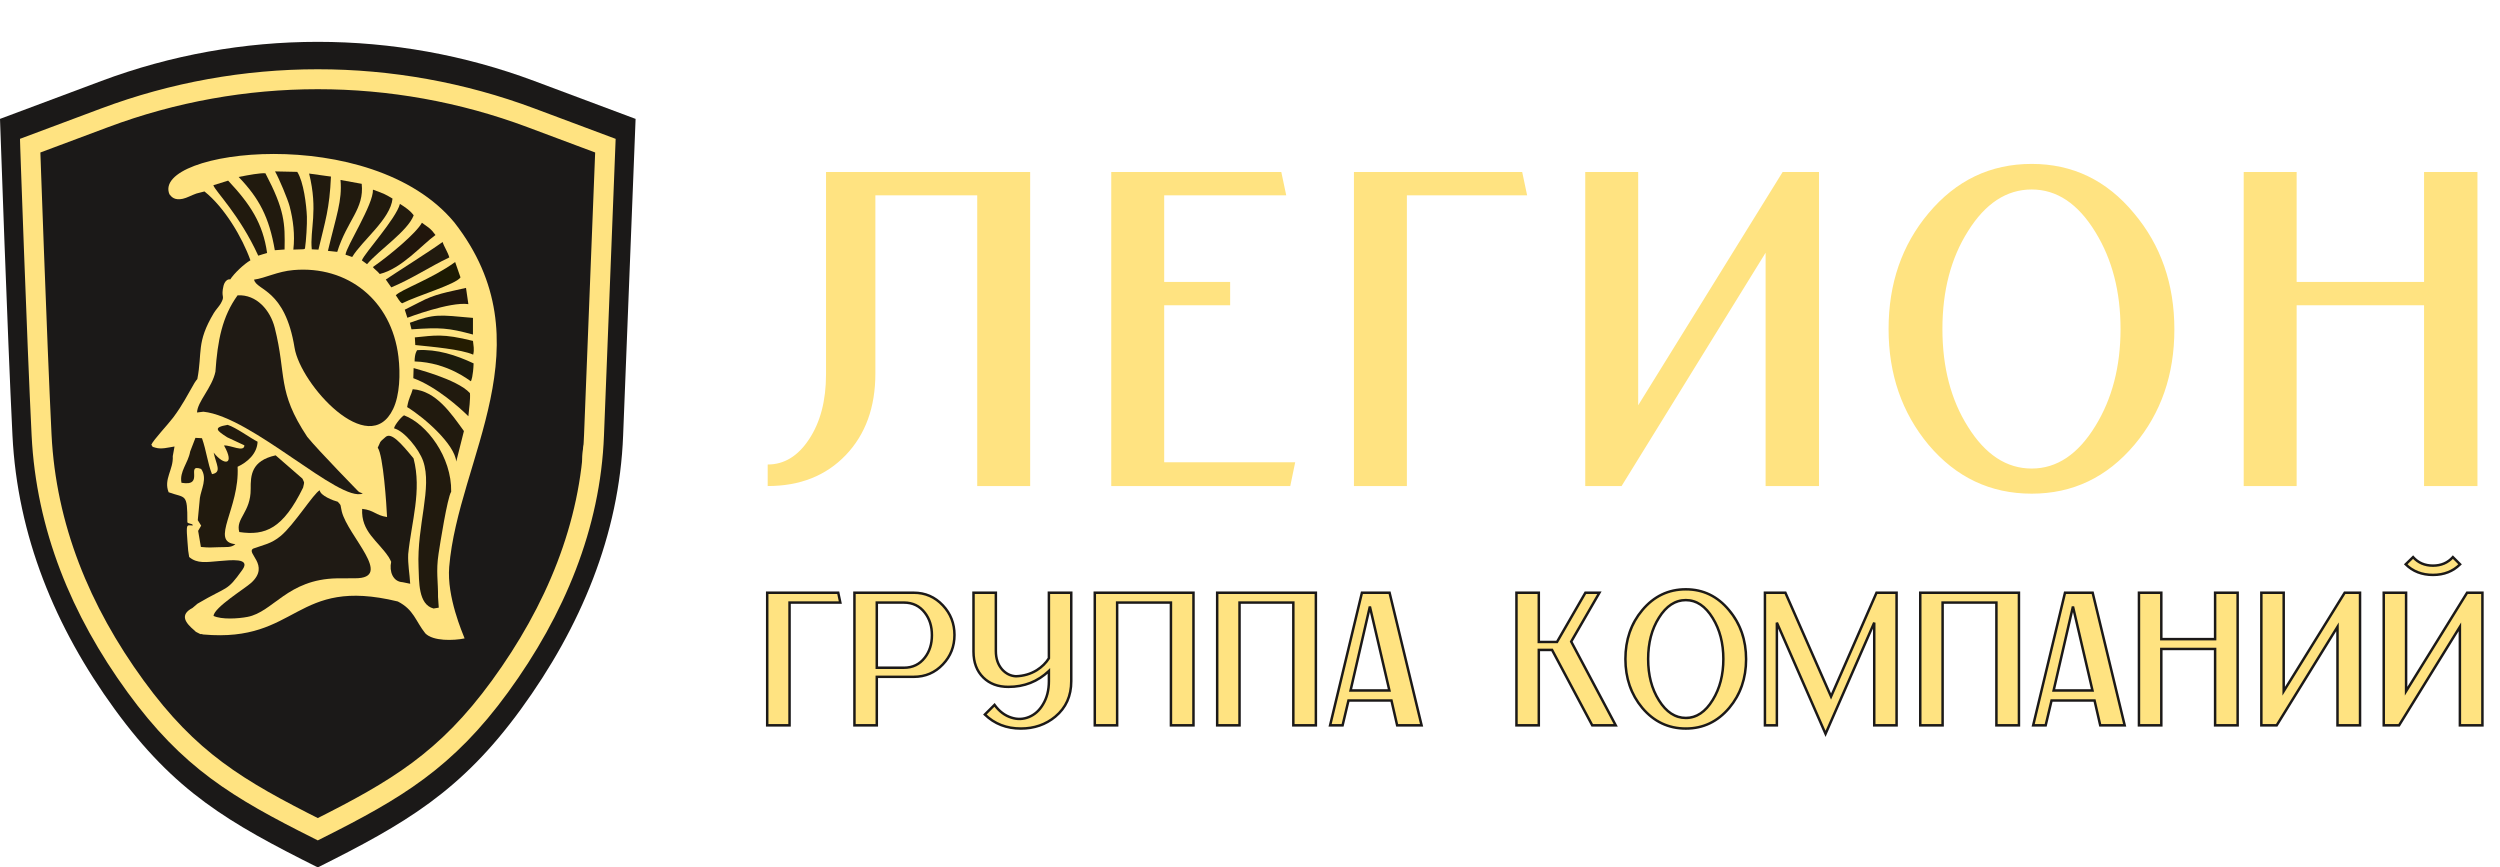 <?xml version="1.0" encoding="UTF-8"?> <svg xmlns="http://www.w3.org/2000/svg" width="1003" height="348" viewBox="0 0 1003 348" fill="none"> <path d="M127.5 348C91.5 330 70.095 317.589 46.051 284.591C22.006 251.593 7 214.88 5 174.69C3 134.5 0 47.7 0 47.7L40.601 32.51C96.637 11.546 158.363 11.546 214.399 32.51L255 47.7L250 174.69C248.5 214.5 232.978 251.609 208.933 284.607C184.889 317.604 162.5 330.5 127.5 348Z" fill="#1B1918"></path> <ellipse cx="125.484" cy="163.564" rx="112.044" ry="110.726" fill="#FFE381"></ellipse> <path fill-rule="evenodd" clip-rule="evenodd" d="M78.779 77.648C76.823 78.331 74.981 79.409 73.315 79.758C70.051 80.442 68.847 79.071 67.977 77.94C60.599 60.16 148.868 48.819 182.316 89.28C219.983 137.678 183.792 184.04 180.218 227.456C179.227 239.507 185.583 253.979 186.398 256.13C182.044 257.028 173.778 257.325 170.629 254.096C166.683 249.151 166.076 244.627 159.609 241.315C117.986 231.178 119.873 257.958 81.597 254.56C79.081 253.909 81.978 255.174 79.527 253.969C77.777 253.108 78.825 253.558 77.951 252.89C74.41 249.909 71.947 246.662 77.224 243.917L79.246 242.194C91.793 234.809 90.796 237.608 97.247 228.596C100.761 223.686 92.524 224.727 87.863 225.102C82.985 225.493 79.129 226.258 75.894 223.465L75.497 220.898C75.064 215.109 74.663 211.693 75.246 211.011C75.799 210.358 77.578 211.183 77.331 210.618C77.038 209.95 75.165 210.189 75.167 209.409C75.2 197.631 74.486 199.992 67.653 197.494C65.549 192.251 69.635 188.441 69.317 183.002L70.019 179.133C67.594 179.505 64.714 180.344 62.401 179.617C60.667 179.074 61.564 179.562 60.709 178.419C61.564 176.457 67.406 170.297 69.474 167.528C73.396 162.272 75.013 158.772 78.062 153.579C78.532 152.779 78.83 152.513 79.167 152.081C81.255 141.292 78.678 137.516 85.774 125.612C86.534 124.337 87.973 122.822 88.538 121.815C90.287 118.704 88.912 119.637 89.385 116.113C90.013 111.427 92.375 112.097 92.375 112.097C93.939 109.654 98.01 105.825 100.472 104.442C97.219 95.284 90.078 83.211 82.029 76.808L78.779 77.648ZM3 70.569C3.204 107.481 4.335 132.508 7.73 168.709C8.073 169.486 8.774 170.642 9.791 171.172C16.197 174.518 12.324 174.829 8 183.481L8.275 185.894L8.166 188.259C8.257 190.961 10.099 195.456 10.099 195.456C10.099 195.456 14.267 208.459 17.688 209.505C25.483 210.202 26.406 221.838 26.389 231.043L26.431 235.76C26.901 238.403 26.27 239.474 27.4 241.575L28.691 244.187L30.108 246.403C31.007 247.22 30.472 246.129 31.146 247.674C31.607 248.726 31.634 249.076 31.843 250.49C92.314 284.383 159.459 282.876 226.583 250.194C226.586 249.952 226.615 248.765 226.673 248.586C227.086 247.332 227.123 247.414 227.581 246.748L229.977 242.056L231.317 236.848L230.801 225.658C231.132 224.414 231.442 223.165 231.542 221.628C232.448 207.699 230.273 210.849 232.866 207.471C234.903 204.965 237.29 198.475 237.359 195.418C237.278 193.188 234.028 190.448 233.858 188.449C232.446 172.055 238.053 177.405 240.608 170.016C249.454 144.431 247.674 98.037 248 69.998C153.246 43.606 122.328 29.855 3 70.569Z" fill="#1B1918"></path> <path fill-rule="evenodd" clip-rule="evenodd" d="M101.931 112.189C102.893 116.67 114.335 115.754 118.179 139.516C120.559 154.226 147.975 184.539 157.731 164.063C160.383 158.5 160.688 150.085 159.853 143.123C157.122 120.377 139.424 106.498 117.769 108.347C111.282 108.899 106.53 111.554 101.931 112.189Z" fill="#1F1A14"></path> <path fill-rule="evenodd" clip-rule="evenodd" d="M86.431 149.132C85.064 155.596 79.18 161.137 79.053 165.495L81.596 165.179C101.067 167.176 136.386 201.863 145.551 197.981C143.413 197.071 145.112 198.016 143.745 197.13C144.242 197.6 128.073 181.153 123.28 175.28C111.008 156.776 115.098 150.777 110.23 131.512C108.458 124.504 102.981 118.077 95.326 118.476C89.16 127.012 87.303 136.527 86.431 149.132Z" fill="#1F1A14"></path> <path fill-rule="evenodd" clip-rule="evenodd" d="M112.582 215.057C108.829 218.158 105.87 218.541 101.693 220.056C98.28 221.757 108.629 226.651 100.803 233.81C98.223 236.167 85.992 243.618 85.655 247.102C88.915 248.628 95.491 248.228 99.29 247.5C109.682 245.504 115.304 232.42 135.149 232.032C137.596 231.985 140.033 231.998 142.478 232.003C158.243 232.04 139.503 214.973 137.117 205.181C136.441 202.415 137.122 203.043 135.524 201.309C133.669 200.843 128.496 198.838 128.28 196.705C125.884 197.837 117.962 210.615 112.582 215.057Z" fill="#1F1A14"></path> <path fill-rule="evenodd" clip-rule="evenodd" d="M151.547 179.606C153.783 182.712 155.071 202.74 155.288 207.435C150.599 206.738 150.166 204.687 145.3 204.161C144.812 213.311 151.525 216.882 155.919 223.464C156.409 224.198 156.568 224.673 156.938 225.398C156.099 229.283 157.636 233.367 161.519 233.577L164.569 234.2C164.345 230.077 163.591 226.576 163.766 222.35C165.041 209.406 169.319 196.881 165.916 183.901C160.724 177.559 156.973 173.425 154.745 175.28C151.759 177.767 152.837 177.184 151.547 179.606Z" fill="#1E1912"></path> <path fill-rule="evenodd" clip-rule="evenodd" d="M158.183 171.889C162.136 172.855 168.11 180.215 169.754 184.937C173.498 195.678 167.204 210.743 167.922 227.474C168.166 233.16 167.72 242.543 173.951 244.136L176.035 243.788L175.74 239.534C175.814 233.323 174.864 229.289 175.948 222.172C176.519 218.416 179.454 199.732 181.015 197.275C181.253 183.378 171.288 170.08 162.09 166.621C160.541 167.59 157.761 171.409 158.183 171.889Z" fill="#211A0E"></path> <path fill-rule="evenodd" clip-rule="evenodd" d="M91.149 175.438L98.049 178.669C97.986 181.626 92.627 178.556 89.861 178.71C94.405 186.714 89.888 186.927 85.722 181.577C86.659 186.24 89.181 189.492 85.053 190.225C83.303 185.873 82.829 180.934 81.035 175.812L78.41 175.668L76.295 181.142C75.499 185.784 71.913 189.161 72.809 193.695C82.371 195.323 74.203 185.816 80.686 188.133C83.326 191.822 80.67 196.439 80.195 199.776L79.346 208.695L80.706 210.89L79.494 212.981L80.594 219.429C83.569 219.75 84.937 219.67 87.872 219.538C90.644 219.416 92.784 219.818 94.439 218.315C84.053 217.331 96.215 203.938 95.325 187.258C99.179 185.499 103.173 182.023 103.344 177.217C100.47 175.771 94.749 171.538 91.337 170.452C85.231 171.478 87.024 172.78 91.149 175.438Z" fill="#211A0E"></path> <path fill-rule="evenodd" clip-rule="evenodd" d="M121.603 195.621C122.154 193.028 122.207 194.024 121.334 192.026L110.589 182.683C100.769 184.858 100.54 190.733 100.575 196.173C100.635 205.608 94.426 207.955 96.003 213.453C106.505 215.022 113.566 212.054 121.603 195.621Z" fill="#1E1912"></path> <path fill-rule="evenodd" clip-rule="evenodd" d="M163.343 163.32C170.397 167.624 182.445 178.288 183.042 185.186L186.126 172.937C181.036 165.956 175.01 156.801 165.582 156.15C164.898 158.757 164.08 159.233 163.343 163.32Z" fill="#211A0E"></path> <path fill-rule="evenodd" clip-rule="evenodd" d="M110.256 100.391L114.171 100.098C114.383 89.571 114.22 84.246 106.475 69.509C104.329 69.374 99.961 70.165 95.742 71.003C104.027 79.61 107.991 87.197 110.256 100.391Z" fill="#211A0E"></path> <path fill-rule="evenodd" clip-rule="evenodd" d="M116.193 82.75C117.62 88.153 118.382 94.198 117.69 100.138C121.787 99.984 122.279 100.16 122.38 99.535C122.825 96.657 123.244 89.853 123.13 86.933C122.945 82.258 121.807 72.876 119.255 68.955L110.345 68.765C111.972 71.606 115.451 79.937 116.193 82.75Z" fill="#211A0E"></path> <path fill-rule="evenodd" clip-rule="evenodd" d="M103.608 102.575C106.563 101.689 104.234 102.339 107.161 101.488C105.481 89.707 100.513 82.031 91.532 72.464L85.594 74.319C86.4 76.785 96.101 86.16 103.608 102.575Z" fill="#211A0E"></path> <path fill-rule="evenodd" clip-rule="evenodd" d="M138.614 102.189L141.299 103.101C145.307 96.475 156.701 87.832 157.484 79.676C154.739 78.058 154.497 77.827 149.628 76.086C149.894 81.979 138.959 98.767 138.614 102.189Z" fill="#211A0E"></path> <path fill-rule="evenodd" clip-rule="evenodd" d="M145.179 104.47L147.256 105.991C152.229 100.161 163.498 92.8 165.968 86.41C165.968 86.41 165.039 84.597 160.454 81.805C158.935 87.735 146.157 101.67 145.179 104.47Z" fill="#211A0E"></path> <path fill-rule="evenodd" clip-rule="evenodd" d="M131.565 100.646L135.301 101.051C139.294 88.287 146.184 83.881 145.119 73.749L136.609 72.203C137.365 80.51 134.891 86.587 131.565 100.646Z" fill="#211A0E"></path> <path fill-rule="evenodd" clip-rule="evenodd" d="M187.909 166.998C188.208 164.229 188.75 159.982 188.545 157.731C183.402 152.023 165.865 147.747 165.944 147.673L165.818 151.731C175.082 155.119 184.601 163.705 187.909 166.998Z" fill="#211A0E"></path> <path fill-rule="evenodd" clip-rule="evenodd" d="M125.082 100.025L127.758 100.161C130.535 88.487 132.206 83.76 132.78 70.837L130.722 70.566L124.018 69.631C127.714 84.564 124.269 92.185 125.082 100.025Z" fill="#211A0E"></path> <path fill-rule="evenodd" clip-rule="evenodd" d="M154.784 112.146L156.978 115.295C165.381 111.787 172.401 107.011 180.268 103.275C179.689 101.176 178.104 98.882 177.579 97.084C172.411 100.839 158.96 109.295 154.784 112.146Z" fill="#211A0E"></path> <path fill-rule="evenodd" clip-rule="evenodd" d="M149.589 107.152C150.302 108.07 151.28 108.621 152.362 109.93C161.209 107.745 169.242 98.24 174.71 94.293L173.406 92.644C172.373 91.575 172.03 91.285 169.272 89.365C166.979 93.56 156.511 102.3 149.589 107.152Z" fill="#21160C"></path> <path fill-rule="evenodd" clip-rule="evenodd" d="M164.437 129.497L165.088 132.126C176.774 131.34 179.71 131.514 189.746 134.211L189.753 127.54C175.875 126.298 174.508 125.818 164.437 129.497Z" fill="#1C1B0C"></path> <path fill-rule="evenodd" clip-rule="evenodd" d="M190.012 145.792C182.958 142.485 175.394 140.005 167.441 140.48C167.232 140.494 166.335 141.925 166.342 145.007C179.876 145.436 188.626 152.949 188.904 152.958C189.052 152.963 189.848 150.734 190.012 145.792Z" fill="#1C1B0C"></path> <path fill-rule="evenodd" clip-rule="evenodd" d="M168.321 121.239L162.394 124.249L163.432 127.488C163.444 127.491 180.52 120.954 187.909 122.022L186.96 115.51C179.199 117.288 174.52 117.943 168.321 121.239Z" fill="#21160C"></path> <path fill-rule="evenodd" clip-rule="evenodd" d="M158.796 118.475C159.451 119.236 160.272 121.153 161.343 121.684C167.615 118.521 182.903 114.095 184.754 111.288L182.606 105.122C173.305 111.886 160.71 116.249 158.796 118.475Z" fill="#1C1A02"></path> <path fill-rule="evenodd" clip-rule="evenodd" d="M166.437 135.362L166.612 138.428C173.234 139.118 185.011 140.13 189.841 142.287C190.368 140.081 189.933 138.783 189.759 136.774C177.493 133.725 174.52 134.599 166.437 135.362Z" fill="#241C01"></path> <path d="M12.122 59.136C12.114 58.894 12.105 58.664 12.098 58.445L42.003 47.257C97.135 26.631 157.865 26.631 212.997 47.257L242.889 58.44L238.317 174.572L238.317 174.578C236.947 210.918 222.775 244.948 200.591 275.393C179.027 304.987 159.075 316.841 127.5 332.691C95.05 316.405 75.972 304.992 54.394 275.378C32.23 244.961 18.51 211.285 16.681 174.53C15.745 155.724 14.575 125.992 13.637 100.943C13.169 88.422 12.759 77.078 12.466 68.865C12.32 64.758 12.203 61.434 12.122 59.136Z" stroke="#FFE381" stroke-width="8"></path> <path d="M413.3 69V195H392.06V78.36H351.2V149.82C351.2 163.38 347.24 174.3 339.32 182.58C331.4 190.86 320.96 195 308 195V186.36C314.6 186.36 320.12 183 324.56 176.28C329.12 169.44 331.4 160.74 331.4 150.18V69H413.3ZM519.634 185.46L517.654 195H445.834V69H514.054L516.034 78.36H467.074V113.1H493.534V122.46H467.074V185.46H519.634ZM612.682 78.36H564.442V195H543.202V69H610.702L612.682 78.36ZM729.781 69V195H708.361V101.4L650.581 195H636.001V69H657.241V162.6L715.201 69H729.781ZM779.298 132C779.298 147.36 782.718 160.44 789.558 171.24C796.518 182.4 805.038 187.98 815.118 187.98C825.198 187.98 833.718 182.28 840.678 170.88C847.398 159.96 850.758 147 850.758 132C850.758 117 847.398 104.04 840.678 93.12C833.718 81.72 825.198 76.02 815.118 76.02C805.038 76.02 796.518 81.6 789.558 92.76C782.718 103.56 779.298 116.64 779.298 132ZM815.118 65.76C831.558 65.76 845.238 72.36 856.158 85.56C866.958 98.4 872.358 113.94 872.358 132.18C872.358 150.3 867.018 165.72 856.338 178.44C845.298 191.52 831.558 198.06 815.118 198.06C798.558 198.06 784.758 191.52 773.718 178.44C763.038 165.6 757.698 150.12 757.698 132C757.698 113.76 763.038 98.28 773.718 85.56C784.758 72.36 798.558 65.76 815.118 65.76ZM993.952 69V195H972.532V122.46H921.412V195H900.172V69H921.412V113.1H972.532V69H993.952Z" fill="#FFE381"></path> <path d="M337.136 241.752H316.768V291H307.8V237.8H336.3L337.136 241.752ZM362.638 267.896C366.184 267.896 368.996 266.528 371.074 263.792C372.948 261.36 373.886 258.371 373.886 254.824C373.886 251.277 372.948 248.288 371.074 245.856C368.996 243.12 366.184 241.752 362.638 241.752H351.77V267.896H362.638ZM366.59 237.8C371.2 237.8 375.102 239.497 378.294 242.892C381.384 246.185 382.93 250.137 382.93 254.748C382.93 259.359 381.384 263.285 378.294 266.528C375.152 269.872 371.251 271.544 366.59 271.544H351.77V291H342.802V237.8H366.59ZM429.785 237.8V273.292C429.785 279.22 427.657 283.957 423.401 287.504C419.55 290.696 414.939 292.292 409.569 292.292C403.793 292.292 398.979 290.417 395.129 286.668L399.005 282.792C400.879 285.376 403.109 287.073 405.693 287.884C408.125 288.695 410.506 288.619 412.837 287.656C415.167 286.693 417.042 284.996 418.461 282.564C420.031 279.98 420.817 276.889 420.817 273.292V269.188C416.358 273.444 410.937 275.572 404.553 275.572C400.398 275.572 397.054 274.331 394.521 271.848C391.886 269.264 390.569 265.793 390.569 261.436V237.8H399.537V261.208C399.537 264.197 400.373 266.655 402.045 268.58C403.615 270.303 405.465 271.215 407.593 271.316C410.683 271.215 413.47 270.404 415.953 268.884C418.03 267.567 419.651 265.971 420.817 264.096V237.8H429.785ZM478.823 237.8V291H469.779V241.752H448.195V291H439.227V237.8H478.823ZM527.926 237.8V291H518.882V241.752H497.298V291H488.33V237.8H527.926ZM557.421 277.016L549.593 243.348L541.841 277.016H557.421ZM558.257 281.044H541.005L538.649 291H533.633L546.401 237.8H557.497L570.341 291H560.537L558.257 281.044ZM638.801 291L622.689 260.752H617.369V291H608.401V237.8H617.369V257.56H624.665L636.065 237.8H641.689L630.365 257.408L648.225 291H638.801ZM661.236 264.4C661.236 270.885 662.68 276.408 665.568 280.968C668.506 285.68 672.104 288.036 676.36 288.036C680.616 288.036 684.213 285.629 687.152 280.816C689.989 276.205 691.408 270.733 691.408 264.4C691.408 258.067 689.989 252.595 687.152 247.984C684.213 243.171 680.616 240.764 676.36 240.764C672.104 240.764 668.506 243.12 665.568 247.832C662.68 252.392 661.236 257.915 661.236 264.4ZM676.36 236.432C683.301 236.432 689.077 239.219 693.688 244.792C698.248 250.213 700.528 256.775 700.528 264.476C700.528 272.127 698.273 278.637 693.764 284.008C689.102 289.531 683.301 292.292 676.36 292.292C669.368 292.292 663.541 289.531 658.88 284.008C654.37 278.587 652.116 272.051 652.116 264.4C652.116 256.699 654.37 250.163 658.88 244.792C663.541 239.219 669.368 236.432 676.36 236.432ZM760.911 237.8V291H751.943V249.808L732.411 294.42L712.879 249.808V291H708.091V237.8H716.299L734.615 279.448L752.855 237.8H760.911ZM810.001 237.8V291H800.957V241.752H779.373V291H770.405V237.8H810.001ZM839.497 277.016L831.669 243.348L823.917 277.016H839.497ZM840.333 281.044H823.081L820.725 291H815.709L828.477 237.8H839.573L852.417 291H842.613L840.333 281.044ZM897.743 237.8V291H888.699V260.372H867.115V291H858.147V237.8H867.115V256.42H888.699V237.8H897.743ZM946.846 237.8V291H937.802V251.48L913.406 291H907.25V237.8H916.218V277.32L940.69 237.8H946.846ZM995.949 237.8V291H986.905V251.48L962.509 291H956.353V237.8H965.321V277.32L989.793 237.8H995.949ZM986.981 226.4C984.144 229.237 980.521 230.656 976.113 230.656C971.654 230.656 968.006 229.237 965.169 226.4L968.133 223.512C970.16 225.792 972.82 226.932 976.113 226.932C979.406 226.932 982.066 225.792 984.093 223.512L986.981 226.4Z" fill="#FFE381"></path> <path d="M337.136 241.752V242.252H337.753L337.625 241.649L337.136 241.752ZM316.768 241.752V241.252H316.268V241.752H316.768ZM316.768 291V291.5H317.268V291H316.768ZM307.8 291H307.3V291.5H307.8V291ZM307.8 237.8V237.3H307.3V237.8H307.8ZM336.3 237.8L336.789 237.697L336.705 237.3H336.3V237.8ZM337.136 241.252H316.768V242.252H337.136V241.252ZM316.268 241.752V291H317.268V241.752H316.268ZM316.768 290.5H307.8V291.5H316.768V290.5ZM308.3 291V237.8H307.3V291H308.3ZM307.8 238.3H336.3V237.3H307.8V238.3ZM335.811 237.903L336.647 241.855L337.625 241.649L336.789 237.697L335.811 237.903ZM371.074 263.792L370.678 263.487L370.675 263.49L371.074 263.792ZM371.074 245.856L370.675 246.158L370.678 246.161L371.074 245.856ZM351.77 241.752V241.252H351.27V241.752H351.77ZM351.77 267.896H351.27V268.396H351.77V267.896ZM378.294 242.892L378.658 242.55L378.658 242.549L378.294 242.892ZM378.294 266.528L377.932 266.183L377.929 266.186L378.294 266.528ZM351.77 271.544V271.044H351.27V271.544H351.77ZM351.77 291V291.5H352.27V291H351.77ZM342.802 291H342.302V291.5H342.802V291ZM342.802 237.8V237.3H342.302V237.8H342.802ZM362.638 268.396C366.335 268.396 369.296 266.96 371.472 264.094L370.675 263.49C368.696 266.096 366.034 267.396 362.638 267.396V268.396ZM371.47 264.097C373.422 261.565 374.386 258.463 374.386 254.824H373.386C373.386 258.278 372.475 261.155 370.678 263.487L371.47 264.097ZM374.386 254.824C374.386 251.185 373.422 248.083 371.47 245.551L370.678 246.161C372.475 248.493 373.386 251.37 373.386 254.824H374.386ZM371.472 245.554C369.296 242.688 366.335 241.252 362.638 241.252V242.252C366.034 242.252 368.696 243.552 370.675 246.158L371.472 245.554ZM362.638 241.252H351.77V242.252H362.638V241.252ZM351.27 241.752V267.896H352.27V241.752H351.27ZM351.77 268.396H362.638V267.396H351.77V268.396ZM366.59 238.3C371.061 238.3 374.831 239.939 377.929 243.235L378.658 242.549C375.372 239.056 371.34 237.3 366.59 237.3V238.3ZM377.929 243.234C380.931 246.433 382.43 250.262 382.43 254.748H383.43C383.43 250.013 381.838 245.938 378.658 242.55L377.929 243.234ZM382.43 254.748C382.43 259.234 380.931 263.036 377.932 266.183L378.655 266.873C381.838 263.534 383.43 259.483 383.43 254.748H382.43ZM377.929 266.186C374.884 269.427 371.115 271.044 366.59 271.044V272.044C371.386 272.044 375.42 270.317 378.658 266.87L377.929 266.186ZM366.59 271.044H351.77V272.044H366.59V271.044ZM351.27 271.544V291H352.27V271.544H351.27ZM351.77 290.5H342.802V291.5H351.77V290.5ZM343.302 291V237.8H342.302V291H343.302ZM342.802 238.3H366.59V237.3H342.802V238.3ZM429.785 237.8H430.285V237.3H429.785V237.8ZM423.401 287.504L423.72 287.889L423.721 287.888L423.401 287.504ZM395.129 286.668L394.775 286.314L394.417 286.673L394.78 287.026L395.129 286.668ZM399.005 282.792L399.409 282.498L399.065 282.024L398.651 282.438L399.005 282.792ZM405.693 287.884L405.851 287.41L405.842 287.407L405.693 287.884ZM412.837 287.656L412.646 287.194L412.646 287.194L412.837 287.656ZM418.461 282.564L418.033 282.304L418.029 282.312L418.461 282.564ZM420.817 269.188H421.317V268.02L420.472 268.826L420.817 269.188ZM394.521 271.848L394.171 272.205L394.171 272.205L394.521 271.848ZM390.569 237.8V237.3H390.069V237.8H390.569ZM399.537 237.8H400.037V237.3H399.537V237.8ZM402.045 268.58L401.667 268.908L401.675 268.917L402.045 268.58ZM407.593 271.316L407.569 271.815L407.589 271.816L407.609 271.816L407.593 271.316ZM415.953 268.884L416.214 269.31L416.221 269.306L415.953 268.884ZM420.817 264.096L421.241 264.36L421.317 264.239V264.096H420.817ZM420.817 237.8V237.3H420.317V237.8H420.817ZM429.285 237.8V273.292H430.285V237.8H429.285ZM429.285 273.292C429.285 279.083 427.214 283.676 423.081 287.12L423.721 287.888C428.1 284.239 430.285 279.357 430.285 273.292H429.285ZM423.082 287.119C419.328 290.231 414.832 291.792 409.569 291.792V292.792C415.047 292.792 419.773 291.161 423.72 287.889L423.082 287.119ZM409.569 291.792C403.912 291.792 399.227 289.961 395.478 286.31L394.78 287.026C398.731 290.874 403.673 292.792 409.569 292.792V291.792ZM395.482 287.022L399.358 283.146L398.651 282.438L394.775 286.314L395.482 287.022ZM398.6 283.086C400.526 285.741 402.839 287.513 405.543 288.361L405.842 287.407C403.378 286.634 401.233 285.011 399.409 282.498L398.6 283.086ZM405.535 288.358C408.079 289.206 410.584 289.128 413.028 288.118L412.646 287.194C410.428 288.11 408.171 288.183 405.851 287.41L405.535 288.358ZM413.028 288.118C415.471 287.109 417.426 285.331 418.893 282.816L418.029 282.312C416.659 284.661 414.864 286.278 412.646 287.194L413.028 288.118ZM418.888 282.824C420.515 280.148 421.317 276.963 421.317 273.292H420.317C420.317 276.815 419.548 279.812 418.033 282.304L418.888 282.824ZM421.317 273.292V269.188H420.317V273.292H421.317ZM420.472 268.826C416.109 272.99 410.813 275.072 404.553 275.072V276.072C411.06 276.072 416.607 273.898 421.162 269.55L420.472 268.826ZM404.553 275.072C400.505 275.072 397.295 273.866 394.871 271.491L394.171 272.205C396.813 274.795 400.291 276.072 404.553 276.072V275.072ZM394.871 271.491C392.349 269.018 391.069 265.685 391.069 261.436H390.069C390.069 265.901 391.423 269.51 394.171 272.205L394.871 271.491ZM391.069 261.436V237.8H390.069V261.436H391.069ZM390.569 238.3H399.537V237.3H390.569V238.3ZM399.037 237.8V261.208H400.037V237.8H399.037ZM399.037 261.208C399.037 264.296 399.903 266.876 401.667 268.908L402.422 268.252C400.843 266.433 400.037 264.099 400.037 261.208H399.037ZM401.675 268.917C403.326 270.727 405.296 271.707 407.569 271.815L407.617 270.817C405.634 270.722 403.905 269.878 402.414 268.243L401.675 268.917ZM407.609 271.816C410.781 271.712 413.653 270.878 416.214 269.31L415.692 268.458C413.287 269.93 410.586 270.718 407.576 270.816L407.609 271.816ZM416.221 269.306C418.354 267.953 420.032 266.306 421.241 264.36L420.392 263.832C419.271 265.636 417.706 267.18 415.685 268.462L416.221 269.306ZM421.317 264.096V237.8H420.317V264.096H421.317ZM420.817 238.3H429.785V237.3H420.817V238.3ZM478.823 237.8H479.323V237.3H478.823V237.8ZM478.823 291V291.5H479.323V291H478.823ZM469.779 291H469.279V291.5H469.779V291ZM469.779 241.752H470.279V241.252H469.779V241.752ZM448.195 241.752V241.252H447.695V241.752H448.195ZM448.195 291V291.5H448.695V291H448.195ZM439.227 291H438.727V291.5H439.227V291ZM439.227 237.8V237.3H438.727V237.8H439.227ZM478.323 237.8V291H479.323V237.8H478.323ZM478.823 290.5H469.779V291.5H478.823V290.5ZM470.279 291V241.752H469.279V291H470.279ZM469.779 241.252H448.195V242.252H469.779V241.252ZM447.695 241.752V291H448.695V241.752H447.695ZM448.195 290.5H439.227V291.5H448.195V290.5ZM439.727 291V237.8H438.727V291H439.727ZM439.227 238.3H478.823V237.3H439.227V238.3ZM527.926 237.8H528.426V237.3H527.926V237.8ZM527.926 291V291.5H528.426V291H527.926ZM518.882 291H518.382V291.5H518.882V291ZM518.882 241.752H519.382V241.252H518.882V241.752ZM497.298 241.752V241.252H496.798V241.752H497.298ZM497.298 291V291.5H497.798V291H497.298ZM488.33 291H487.83V291.5H488.33V291ZM488.33 237.8V237.3H487.83V237.8H488.33ZM527.426 237.8V291H528.426V237.8H527.426ZM527.926 290.5H518.882V291.5H527.926V290.5ZM519.382 291V241.752H518.382V291H519.382ZM518.882 241.252H497.298V242.252H518.882V241.252ZM496.798 241.752V291H497.798V241.752H496.798ZM497.298 290.5H488.33V291.5H497.298V290.5ZM488.83 291V237.8H487.83V291H488.83ZM488.33 238.3H527.926V237.3H488.33V238.3ZM557.421 277.016V277.516H558.05L557.908 276.903L557.421 277.016ZM549.593 243.348L550.08 243.235L549.106 243.236L549.593 243.348ZM541.841 277.016L541.354 276.904L541.213 277.516H541.841V277.016ZM558.257 281.044L558.744 280.932L558.655 280.544H558.257V281.044ZM541.005 281.044V280.544H540.609L540.518 280.929L541.005 281.044ZM538.649 291V291.5H539.044L539.135 291.115L538.649 291ZM533.633 291L533.147 290.883L532.999 291.5H533.633V291ZM546.401 237.8V237.3H546.007L545.915 237.683L546.401 237.8ZM557.497 237.8L557.983 237.683L557.89 237.3H557.497V237.8ZM570.341 291V291.5H570.976L570.827 290.883L570.341 291ZM560.537 291L560.049 291.112L560.138 291.5H560.537V291ZM557.908 276.903L550.08 243.235L549.106 243.461L556.934 277.129L557.908 276.903ZM549.106 243.236L541.354 276.904L542.328 277.128L550.08 243.46L549.106 243.236ZM541.841 277.516H557.421V276.516H541.841V277.516ZM558.257 280.544H541.005V281.544H558.257V280.544ZM540.518 280.929L538.162 290.885L539.135 291.115L541.491 281.159L540.518 280.929ZM538.649 290.5H533.633V291.5H538.649V290.5ZM534.119 291.117L546.887 237.917L545.915 237.683L533.147 290.883L534.119 291.117ZM546.401 238.3H557.497V237.3H546.401V238.3ZM557.011 237.917L569.855 291.117L570.827 290.883L557.983 237.683L557.011 237.917ZM570.341 290.5H560.537V291.5H570.341V290.5ZM561.024 290.888L558.744 280.932L557.769 281.156L560.049 291.112L561.024 290.888ZM638.801 291L638.359 291.235L638.501 291.5H638.801V291ZM622.689 260.752L623.13 260.517L622.989 260.252H622.689V260.752ZM617.369 260.752V260.252H616.869V260.752H617.369ZM617.369 291V291.5H617.869V291H617.369ZM608.401 291H607.901V291.5H608.401V291ZM608.401 237.8V237.3H607.901V237.8H608.401ZM617.369 237.8H617.869V237.3H617.369V237.8ZM617.369 257.56H616.869V258.06H617.369V257.56ZM624.665 257.56V258.06H624.954L625.098 257.81L624.665 257.56ZM636.065 237.8V237.3H635.776L635.632 237.55L636.065 237.8ZM641.689 237.8L642.122 238.05L642.555 237.3H641.689V237.8ZM630.365 257.408L629.932 257.158L629.793 257.398L629.923 257.643L630.365 257.408ZM648.225 291V291.5H649.057L648.666 290.765L648.225 291ZM639.242 290.765L623.13 260.517L622.247 260.987L638.359 291.235L639.242 290.765ZM622.689 260.252H617.369V261.252H622.689V260.252ZM616.869 260.752V291H617.869V260.752H616.869ZM617.369 290.5H608.401V291.5H617.369V290.5ZM608.901 291V237.8H607.901V291H608.901ZM608.401 238.3H617.369V237.3H608.401V238.3ZM616.869 237.8V257.56H617.869V237.8H616.869ZM617.369 258.06H624.665V257.06H617.369V258.06ZM625.098 257.81L636.498 238.05L635.632 237.55L624.232 257.31L625.098 257.81ZM636.065 238.3H641.689V237.3H636.065V238.3ZM641.256 237.55L629.932 257.158L630.798 257.658L642.122 238.05L641.256 237.55ZM629.923 257.643L647.783 291.235L648.666 290.765L630.806 257.173L629.923 257.643ZM648.225 290.5H638.801V291.5H648.225V290.5ZM665.568 280.968L665.992 280.703L665.99 280.7L665.568 280.968ZM687.152 280.816L686.726 280.554L686.725 280.555L687.152 280.816ZM687.152 247.984L686.725 248.245L686.726 248.246L687.152 247.984ZM665.568 247.832L665.99 248.1L665.992 248.097L665.568 247.832ZM693.688 244.792L693.302 245.111L693.305 245.114L693.688 244.792ZM693.764 284.008L694.146 284.33L694.147 284.33L693.764 284.008ZM658.88 284.008L658.495 284.328L658.498 284.33L658.88 284.008ZM658.88 244.792L659.263 245.114L659.263 245.113L658.88 244.792ZM660.736 264.4C660.736 270.961 662.197 276.581 665.145 281.236L665.99 280.7C663.162 276.235 661.736 270.81 661.736 264.4H660.736ZM665.143 281.233C668.142 286.041 671.879 288.536 676.36 288.536V287.536C672.328 287.536 668.871 285.319 665.992 280.703L665.143 281.233ZM676.36 288.536C680.846 288.536 684.582 285.984 687.578 281.077L686.725 280.555C683.844 285.275 680.386 287.536 676.36 287.536V288.536ZM687.577 281.078C690.471 276.376 691.908 270.81 691.908 264.4H690.908C690.908 270.657 689.507 276.035 686.726 280.554L687.577 281.078ZM691.908 264.4C691.908 257.99 690.471 252.424 687.577 247.722L686.726 248.246C689.507 252.765 690.908 258.143 690.908 264.4H691.908ZM687.578 247.723C684.582 242.816 680.846 240.264 676.36 240.264V241.264C680.386 241.264 683.844 243.525 686.725 248.245L687.578 247.723ZM676.36 240.264C671.879 240.264 668.142 242.759 665.143 247.567L665.992 248.097C668.871 243.481 672.328 241.264 676.36 241.264V240.264ZM665.145 247.564C662.197 252.219 660.736 257.839 660.736 264.4H661.736C661.736 257.99 663.162 252.565 665.99 248.1L665.145 247.564ZM676.36 236.932C683.145 236.932 688.782 239.647 693.302 245.111L694.073 244.473C689.372 238.791 683.457 235.932 676.36 235.932V236.932ZM693.305 245.114C697.782 250.437 700.028 256.881 700.028 264.476H701.028C701.028 256.668 698.713 249.99 694.07 244.47L693.305 245.114ZM700.028 264.476C700.028 272.021 697.807 278.414 693.381 283.686L694.147 284.33C698.739 278.86 701.028 272.233 701.028 264.476H700.028ZM693.382 283.686C688.811 289.101 683.147 291.792 676.36 291.792V292.792C683.455 292.792 689.394 289.96 694.146 284.33L693.382 283.686ZM676.36 291.792C669.521 291.792 663.832 289.1 659.262 283.685L658.498 284.33C663.25 289.961 669.215 292.792 676.36 292.792V291.792ZM659.264 283.688C654.836 278.365 652.616 271.945 652.616 264.4H651.616C651.616 272.157 653.905 278.809 658.495 284.328L659.264 283.688ZM652.616 264.4C652.616 256.804 654.836 250.385 659.263 245.114L658.497 244.47C653.904 249.94 651.616 256.593 651.616 264.4H652.616ZM659.263 245.113C663.834 239.648 669.522 236.932 676.36 236.932V235.932C669.213 235.932 663.248 238.789 658.496 244.471L659.263 245.113ZM760.911 237.8H761.411V237.3H760.911V237.8ZM760.911 291V291.5H761.411V291H760.911ZM751.943 291H751.443V291.5H751.943V291ZM751.943 249.808H752.443L751.485 249.607L751.943 249.808ZM732.411 294.42L731.953 294.621L732.411 295.667L732.869 294.621L732.411 294.42ZM712.879 249.808L713.337 249.607L712.379 249.808H712.879ZM712.879 291V291.5H713.379V291H712.879ZM708.091 291H707.591V291.5H708.091V291ZM708.091 237.8V237.3H707.591V237.8H708.091ZM716.299 237.8L716.757 237.599L716.626 237.3H716.299V237.8ZM734.615 279.448L734.158 279.649L734.616 280.692L735.073 279.649L734.615 279.448ZM752.855 237.8V237.3H752.529L752.397 237.599L752.855 237.8ZM760.411 237.8V291H761.411V237.8H760.411ZM760.911 290.5H751.943V291.5H760.911V290.5ZM752.443 291V249.808H751.443V291H752.443ZM751.485 249.607L731.953 294.219L732.869 294.621L752.401 250.009L751.485 249.607ZM732.869 294.219L713.337 249.607L712.421 250.009L731.953 294.621L732.869 294.219ZM712.379 249.808V291H713.379V249.808H712.379ZM712.879 290.5H708.091V291.5H712.879V290.5ZM708.591 291V237.8H707.591V291H708.591ZM708.091 238.3H716.299V237.3H708.091V238.3ZM715.842 238.001L734.158 279.649L735.073 279.247L716.757 237.599L715.842 238.001ZM735.073 279.649L753.313 238.001L752.397 237.599L734.157 279.247L735.073 279.649ZM752.855 238.3H760.911V237.3H752.855V238.3ZM810.001 237.8H810.501V237.3H810.001V237.8ZM810.001 291V291.5H810.501V291H810.001ZM800.957 291H800.457V291.5H800.957V291ZM800.957 241.752H801.457V241.252H800.957V241.752ZM779.373 241.752V241.252H778.873V241.752H779.373ZM779.373 291V291.5H779.873V291H779.373ZM770.405 291H769.905V291.5H770.405V291ZM770.405 237.8V237.3H769.905V237.8H770.405ZM809.501 237.8V291H810.501V237.8H809.501ZM810.001 290.5H800.957V291.5H810.001V290.5ZM801.457 291V241.752H800.457V291H801.457ZM800.957 241.252H779.373V242.252H800.957V241.252ZM778.873 241.752V291H779.873V241.752H778.873ZM779.373 290.5H770.405V291.5H779.373V290.5ZM770.905 291V237.8H769.905V291H770.905ZM770.405 238.3H810.001V237.3H770.405V238.3ZM839.497 277.016V277.516H840.126L839.984 276.903L839.497 277.016ZM831.669 243.348L832.156 243.235L831.181 243.236L831.669 243.348ZM823.917 277.016L823.429 276.904L823.288 277.516H823.917V277.016ZM840.333 281.044L840.82 280.932L840.731 280.544H840.333V281.044ZM823.081 281.044V280.544H822.685L822.594 280.929L823.081 281.044ZM820.725 291V291.5H821.12L821.211 291.115L820.725 291ZM815.709 291L815.222 290.883L815.074 291.5H815.709V291ZM828.477 237.8V237.3H828.082L827.99 237.683L828.477 237.8ZM839.573 237.8L840.059 237.683L839.966 237.3H839.573V237.8ZM852.417 291V291.5H853.052L852.903 290.883L852.417 291ZM842.613 291L842.125 291.112L842.214 291.5H842.613V291ZM839.984 276.903L832.156 243.235L831.182 243.461L839.01 277.129L839.984 276.903ZM831.181 243.236L823.429 276.904L824.404 277.128L832.156 243.46L831.181 243.236ZM823.917 277.516H839.497V276.516H823.917V277.516ZM840.333 280.544H823.081V281.544H840.333V280.544ZM822.594 280.929L820.238 290.885L821.211 291.115L823.567 281.159L822.594 280.929ZM820.725 290.5H815.709V291.5H820.725V290.5ZM816.195 291.117L828.963 237.917L827.99 237.683L815.222 290.883L816.195 291.117ZM828.477 238.3H839.573V237.3H828.477V238.3ZM839.087 237.917L851.931 291.117L852.903 290.883L840.059 237.683L839.087 237.917ZM852.417 290.5H842.613V291.5H852.417V290.5ZM843.1 290.888L840.82 280.932L839.845 281.156L842.125 291.112L843.1 290.888ZM897.743 237.8H898.243V237.3H897.743V237.8ZM897.743 291V291.5H898.243V291H897.743ZM888.699 291H888.199V291.5H888.699V291ZM888.699 260.372H889.199V259.872H888.699V260.372ZM867.115 260.372V259.872H866.615V260.372H867.115ZM867.115 291V291.5H867.615V291H867.115ZM858.147 291H857.647V291.5H858.147V291ZM858.147 237.8V237.3H857.647V237.8H858.147ZM867.115 237.8H867.615V237.3H867.115V237.8ZM867.115 256.42H866.615V256.92H867.115V256.42ZM888.699 256.42V256.92H889.199V256.42H888.699ZM888.699 237.8V237.3H888.199V237.8H888.699ZM897.243 237.8V291H898.243V237.8H897.243ZM897.743 290.5H888.699V291.5H897.743V290.5ZM889.199 291V260.372H888.199V291H889.199ZM888.699 259.872H867.115V260.872H888.699V259.872ZM866.615 260.372V291H867.615V260.372H866.615ZM867.115 290.5H858.147V291.5H867.115V290.5ZM858.647 291V237.8H857.647V291H858.647ZM858.147 238.3H867.115V237.3H858.147V238.3ZM866.615 237.8V256.42H867.615V237.8H866.615ZM867.115 256.92H888.699V255.92H867.115V256.92ZM889.199 256.42V237.8H888.199V256.42H889.199ZM888.699 238.3H897.743V237.3H888.699V238.3ZM946.846 237.8H947.346V237.3H946.846V237.8ZM946.846 291V291.5H947.346V291H946.846ZM937.802 291H937.302V291.5H937.802V291ZM937.802 251.48H938.302V249.718L937.377 251.217L937.802 251.48ZM913.406 291V291.5H913.685L913.831 291.263L913.406 291ZM907.25 291H906.75V291.5H907.25V291ZM907.25 237.8V237.3H906.75V237.8H907.25ZM916.218 237.8H916.718V237.3H916.218V237.8ZM916.218 277.32H915.718V279.077L916.643 277.583L916.218 277.32ZM940.69 237.8V237.3H940.412L940.265 237.537L940.69 237.8ZM946.346 237.8V291H947.346V237.8H946.346ZM946.846 290.5H937.802V291.5H946.846V290.5ZM938.302 291V251.48H937.302V291H938.302ZM937.377 251.217L912.981 290.737L913.831 291.263L938.227 251.743L937.377 251.217ZM913.406 290.5H907.25V291.5H913.406V290.5ZM907.75 291V237.8H906.75V291H907.75ZM907.25 238.3H916.218V237.3H907.25V238.3ZM915.718 237.8V277.32H916.718V237.8H915.718ZM916.643 277.583L941.115 238.063L940.265 237.537L915.793 277.057L916.643 277.583ZM940.69 238.3H946.846V237.3H940.69V238.3ZM995.949 237.8H996.449V237.3H995.949V237.8ZM995.949 291V291.5H996.449V291H995.949ZM986.905 291H986.405V291.5H986.905V291ZM986.905 251.48H987.405V249.718L986.48 251.217L986.905 251.48ZM962.509 291V291.5H962.788L962.935 291.263L962.509 291ZM956.353 291H955.853V291.5H956.353V291ZM956.353 237.8V237.3H955.853V237.8H956.353ZM965.321 237.8H965.821V237.3H965.321V237.8ZM965.321 277.32H964.821V279.077L965.746 277.583L965.321 277.32ZM989.793 237.8V237.3H989.515L989.368 237.537L989.793 237.8ZM986.981 226.4L987.335 226.754L987.688 226.4L987.335 226.046L986.981 226.4ZM965.169 226.4L964.82 226.042L964.457 226.395L964.816 226.754L965.169 226.4ZM968.133 223.512L968.507 223.18L968.159 222.789L967.784 223.154L968.133 223.512ZM984.093 223.512L984.447 223.158L984.072 222.783L983.719 223.18L984.093 223.512ZM995.449 237.8V291H996.449V237.8H995.449ZM995.949 290.5H986.905V291.5H995.949V290.5ZM987.405 291V251.48H986.405V291H987.405ZM986.48 251.217L962.084 290.737L962.935 291.263L987.331 251.743L986.48 251.217ZM962.509 290.5H956.353V291.5H962.509V290.5ZM956.853 291V237.8H955.853V291H956.853ZM956.353 238.3H965.321V237.3H956.353V238.3ZM964.821 237.8V277.32H965.821V237.8H964.821ZM965.746 277.583L990.218 238.063L989.368 237.537L964.896 277.057L965.746 277.583ZM989.793 238.3H995.949V237.3H989.793V238.3ZM986.628 226.046C983.894 228.78 980.403 230.156 976.113 230.156V231.156C980.639 231.156 984.394 229.694 987.335 226.754L986.628 226.046ZM976.113 230.156C971.771 230.156 968.255 228.779 965.523 226.046L964.816 226.754C967.757 229.695 971.538 231.156 976.113 231.156V230.156ZM965.518 226.758L968.482 223.87L967.784 223.154L964.82 226.042L965.518 226.758ZM967.759 223.844C969.889 226.24 972.69 227.432 976.113 227.432V226.432C972.95 226.432 970.43 225.344 968.507 223.18L967.759 223.844ZM976.113 227.432C979.536 227.432 982.337 226.24 984.467 223.844L983.719 223.18C981.796 225.344 979.276 226.432 976.113 226.432V227.432ZM983.74 223.866L986.628 226.754L987.335 226.046L984.447 223.158L983.74 223.866Z" fill="#1B1918"></path> </svg> 